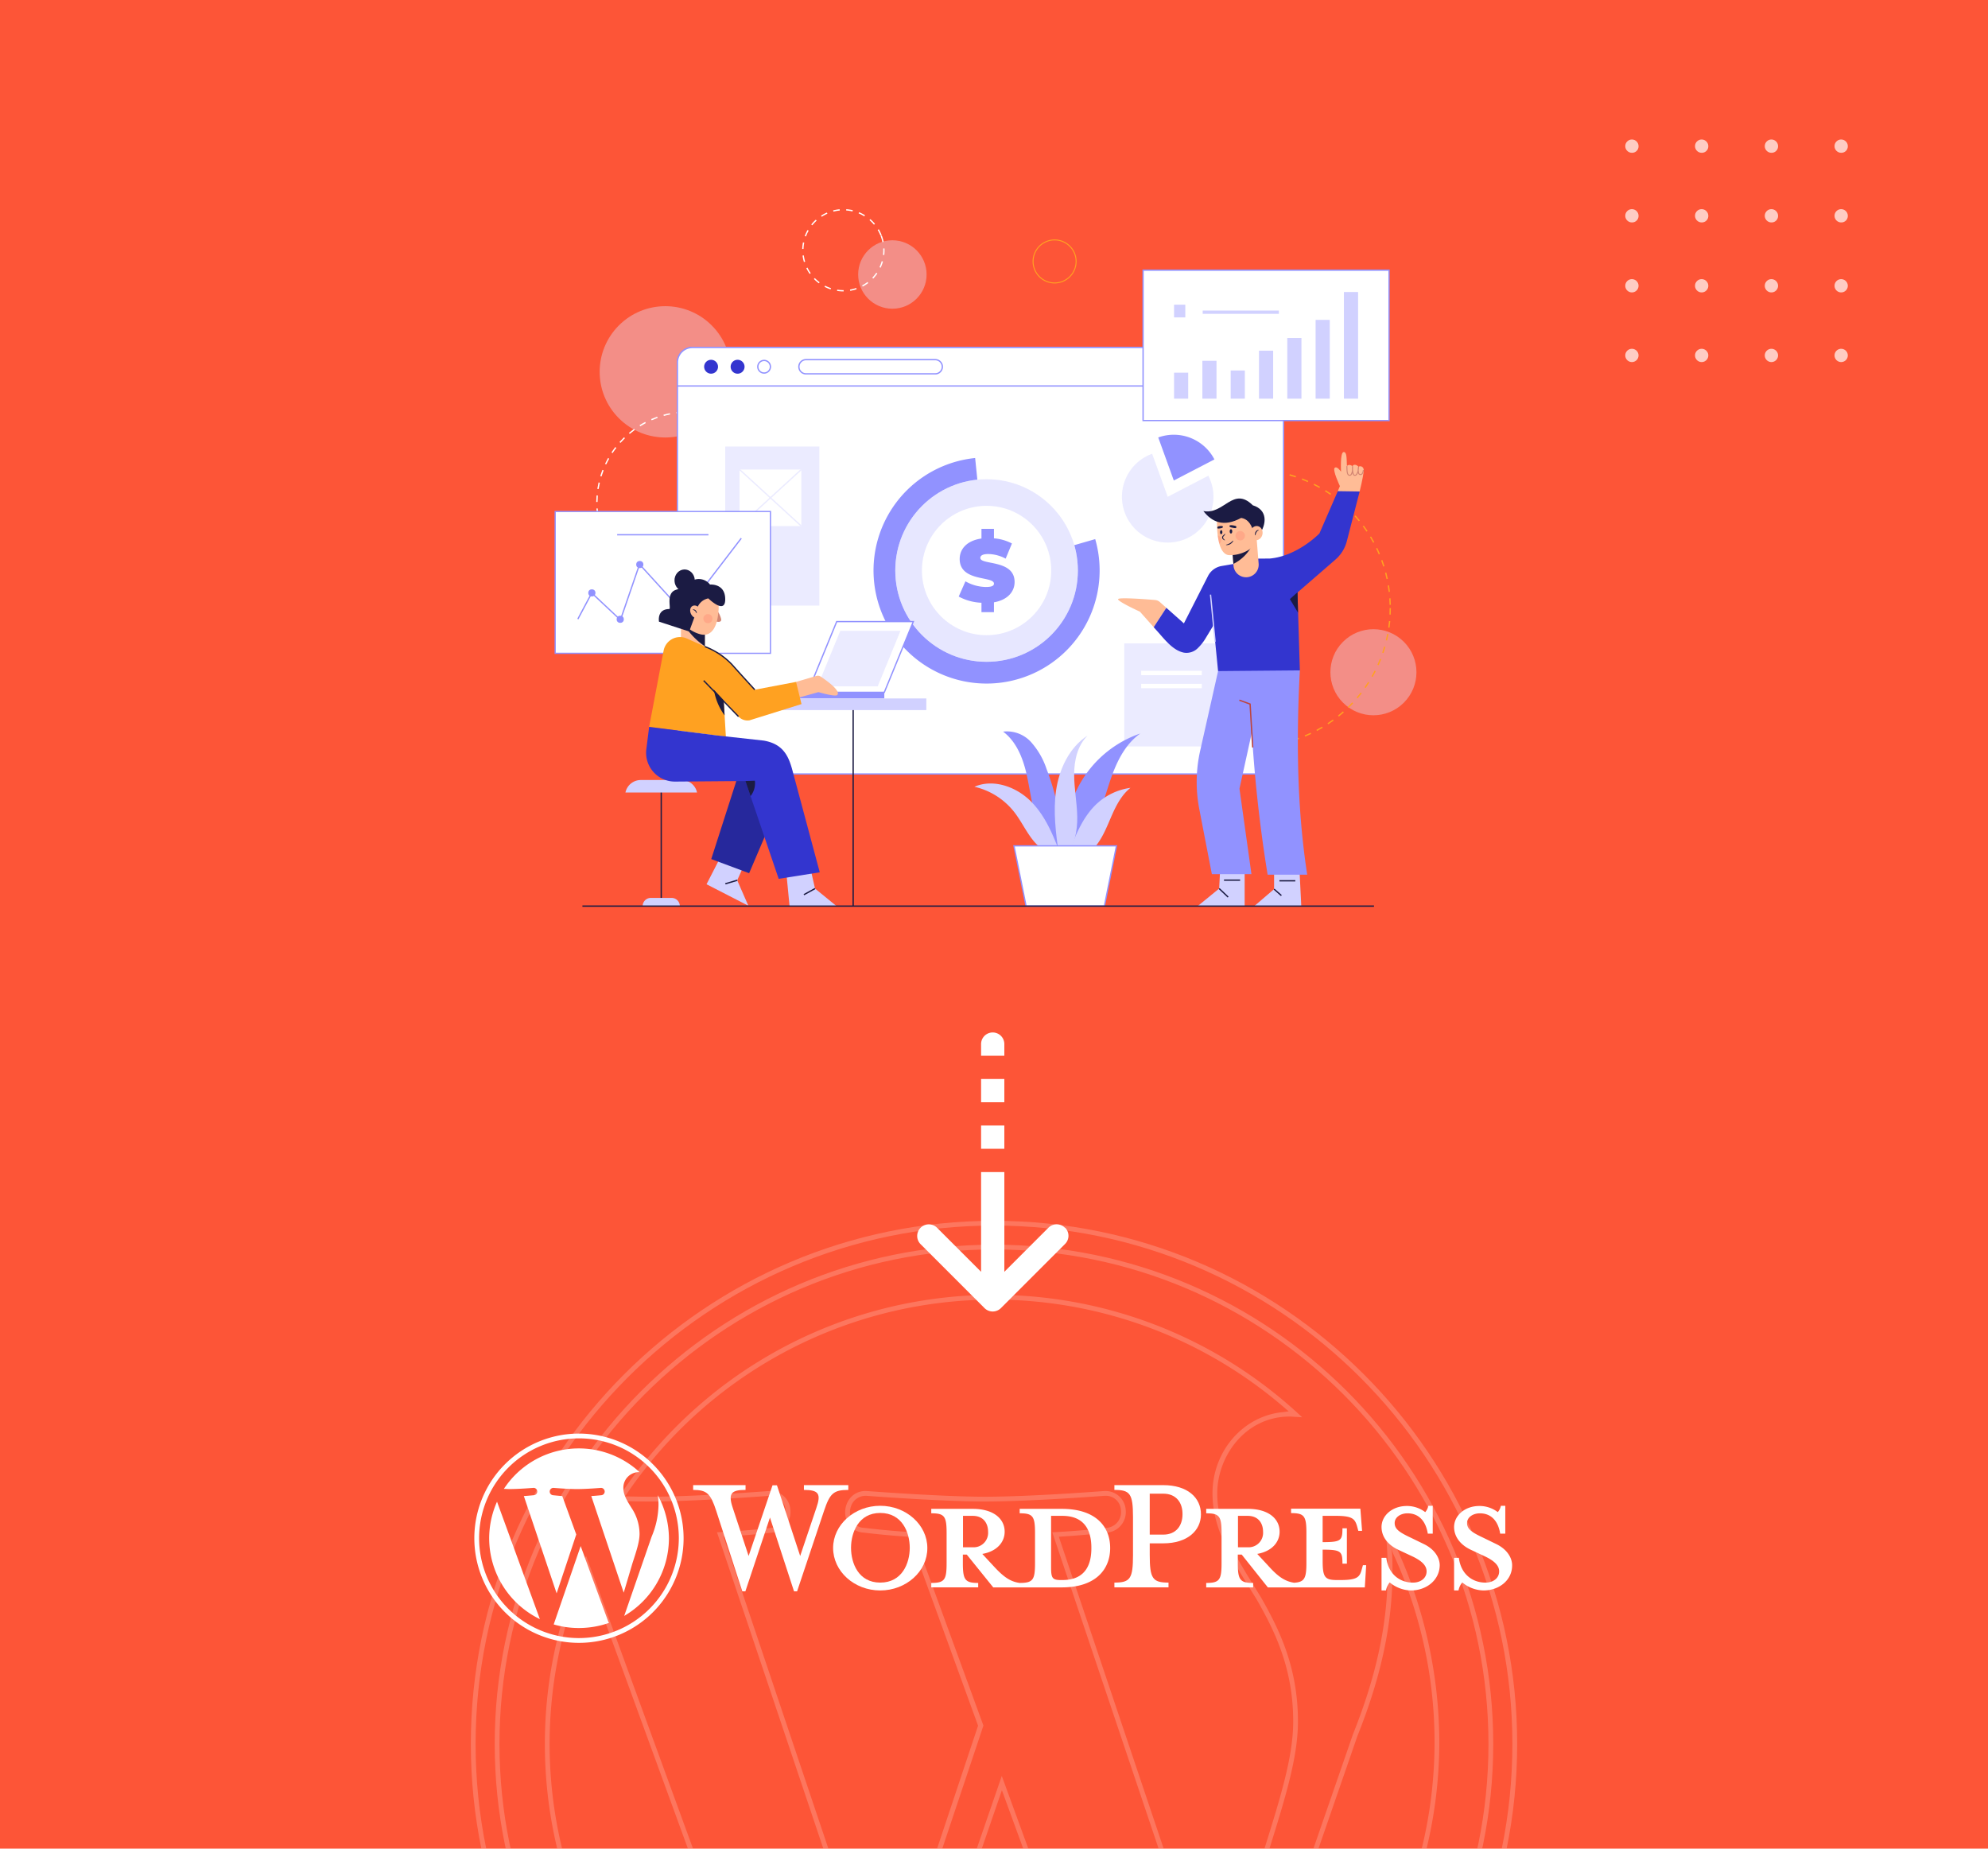 <?xml version="1.0" encoding="utf-8"?><svg xmlns="http://www.w3.org/2000/svg" xmlns:xlink="http://www.w3.org/1999/xlink" width="570" height="530" viewBox="0 0 570 530"><defs><style>.a{fill:#f46a50;}.b{fill:#fd5537;}.c{fill:#fff;}.d{fill:#e5e5ff;opacity:0.4;}.e{fill:#ffa121;}.f{fill:#9192ff;}.g{fill:#3335cf;}.h,.i{fill:#d1d1ff;}.h{opacity:0.5;}.j{fill:#ebebff;}.k{fill:#1b1b43;}.l{fill:#be443d;}.m{fill:#ffbc96;}.n{fill:#d28572;}.o{fill:#fe5b52;opacity:0.2;}.p{fill:#26289c;}.q{opacity:0.7;}.r{clip-path:url(#a);}.s{opacity:0.196;}</style><clipPath id="a"><rect class="a" width="570" height="530" transform="translate(975 71)"/></clipPath></defs><g transform="translate(-975 -71)"><path class="b" d="M0,0H570V530H0Z" transform="translate(975 71)"/><g transform="translate(-60.36 -347.971)"><g transform="translate(1234.1 844.751)"><path class="c" d="M1458.887,871.17H1446.8v1.272c3.768,0,4.4.832,4.4,5.628v8.663c0,4.8-.587,5.677-4.4,5.677-2.887-.392-4.845-1.958-7.586-4.943l-3.132-3.377c4.209-.734,6.412-3.377,6.412-6.362,0-3.719-3.182-6.558-9.152-6.558h-11.892v1.272c3.768,0,4.4.832,4.4,5.628v8.663c0,4.8-.587,5.677-4.4,5.677v1.272h13.458V892.41c-3.768,0-4.4-.881-4.4-5.677v-2.447h1.126l7.586,9.4h19.674c9.69,0,13.85-5.139,13.85-11.306S1468.577,871.17,1458.887,871.17Zm-28.336,11.012v-9.005h2.79c3.034,0,4.4,2.1,4.4,4.551a4.141,4.141,0,0,1-4.4,4.454Zm28.532,9.4h-.489c-2.447,0-2.79-.587-2.79-3.719V873.176h3.23c7.047,0,8.319,5.139,8.319,9.1C1467.4,886.439,1466.13,891.578,1459.082,891.578Z" transform="translate(-1353.177 -864.368)"/><path class="c" d="M1321.81,878.495l4.649-13.8c1.37-3.965.735-5.139-3.573-5.139v-1.37h12.724v1.37c-4.258,0-5.286,1.028-6.949,5.971l-7.732,23.1h-.881l-6.9-21.142-7.048,21.142h-.881l-7.488-23.1c-1.615-4.943-2.692-5.971-6.607-5.971v-1.37h15.025v1.37c-4.013,0-5.09.93-3.671,5.139l4.551,13.8,6.852-20.261h1.272Z" transform="translate(-1291.125 -858.185)"/><path class="c" d="M1381.238,893.762c-7.439,0-13.508-5.481-13.508-12.186,0-6.606,6.069-12.088,13.508-12.088s13.507,5.482,13.507,12.088C1394.794,888.281,1388.677,893.762,1381.238,893.762Zm0-22.219c-6.216,0-8.369,5.628-8.369,9.984,0,4.453,2.153,9.984,8.369,9.984,6.264,0,8.466-5.53,8.466-9.984C1389.7,877.172,1387.551,871.544,1381.238,871.544Z" transform="translate(-1327.6 -863.567)"/><path class="c" d="M1537.2,886.129v1.37h-15.514v-1.37c4.551,0,5.334-1.126,5.334-7.928V867.386c0-6.754-.832-7.831-5.334-7.831v-1.37h14c6.949,0,10.816,3.572,10.816,8.369,0,4.649-3.867,8.319-10.816,8.319h-3.867V878.2C1531.818,885,1532.65,886.129,1537.2,886.129Zm-1.517-25.5h-3.867v11.745h3.867c3.768,0,5.53-2.643,5.53-5.824C1541.264,863.323,1539.5,860.632,1535.685,860.632Z" transform="translate(-1400.905 -858.185)"/><path class="c" d="M1616.875,887.276l-.343,1.223c-.587,2.252-1.37,3.035-6.166,3.035h-.93c-3.523,0-4.111-.832-4.111-5.628v-3.083c5.285,0,5.677.489,5.677,4.013h1.272V876.7H1611c0,3.524-.392,3.964-5.677,3.964v-7.537h3.719c4.8,0,5.53.832,6.167,3.034l.343,1.272h1.077l-.489-6.362h-19.87v1.272c3.768,0,4.4.832,4.4,5.628v8.662c0,4.4-.538,5.482-3.524,5.677-2.838-.44-4.8-1.958-7.439-4.894l-3.132-3.377c4.209-.734,6.411-3.377,6.411-6.362,0-3.719-3.181-6.558-9.152-6.558h-11.892V872.4c3.768,0,4.4.832,4.4,5.628v8.662c0,4.8-.587,5.677-4.4,5.677v1.272h13.458v-1.272c-3.768,0-4.4-.881-4.4-5.677v-2.447h1.126l7.488,9.4h27.8l.391-6.362Zm-35.824-5.139v-9.005h2.79c3.034,0,4.4,2.1,4.4,4.551a4.141,4.141,0,0,1-4.4,4.454Z" transform="translate(-1424.836 -864.323)"/><path class="c" d="M1676.309,893.762a9.873,9.873,0,0,1-6.068-2.3,5.036,5.036,0,0,0-1.077,2.3h-1.272v-9.347h1.37c.538,4.453,3.67,7.1,7.634,7.1,2.154,0,3.915-1.224,3.915-3.23,0-1.762-1.566-3.132-4.307-4.4l-3.866-1.81c-2.692-1.272-4.747-3.524-4.747-6.509,0-3.23,3.034-6.02,7.243-6.02a8.617,8.617,0,0,1,5.286,1.762,3.892,3.892,0,0,0,.881-1.811h1.272v7.977h-1.419c-.489-3.181-2.251-5.824-5.824-5.824-1.909,0-3.671,1.076-3.671,2.79,0,1.762,1.419,2.692,4.649,4.209l3.719,1.811c3.23,1.566,4.551,4.062,4.551,6.068C1684.531,890.777,1680.812,893.762,1676.309,893.762Z" transform="translate(-1470.518 -863.567)"/><path class="c" d="M1716.013,893.762a9.871,9.871,0,0,1-6.068-2.3,5.036,5.036,0,0,0-1.077,2.3H1707.6v-9.347h1.371c.538,4.453,3.67,7.1,7.634,7.1,2.154,0,3.916-1.224,3.916-3.23,0-1.762-1.566-3.132-4.307-4.4l-3.866-1.81c-2.692-1.272-4.747-3.524-4.747-6.509,0-3.23,3.034-6.02,7.243-6.02a8.614,8.614,0,0,1,5.285,1.762,3.9,3.9,0,0,0,.881-1.811h1.272v7.977h-1.468c-.489-3.181-2.251-5.824-5.824-5.824-1.908,0-3.67,1.076-3.67,2.79,0,1.762,1.419,2.692,4.649,4.209l3.719,1.811c3.23,1.566,4.551,4.062,4.551,6.068C1724.284,890.777,1720.565,893.762,1716.013,893.762Z" transform="translate(-1489.423 -863.567)"/></g><g transform="translate(1171.36 829.971)"><path class="c" d="M1179.487,877.719a25.82,25.82,0,0,0,14.535,23.2l-12.284-33.671A25.934,25.934,0,0,0,1179.487,877.719Z" transform="translate(-1175.23 -847.719)"/><path class="c" d="M1226.428,862.569a13.557,13.557,0,0,0-2.1-7.1c-1.321-2.1-2.545-3.915-2.545-6.019a4.461,4.461,0,0,1,4.307-4.551h.343a25.7,25.7,0,0,0-38.907,4.8c.588,0,1.175.049,1.664.049,2.692,0,6.852-.343,6.852-.343a1.055,1.055,0,0,1,.147,2.1s-1.419.147-2.936.245l9.4,27.9,5.628-16.884-4.013-11.012c-1.37-.1-2.691-.245-2.691-.245a1.055,1.055,0,0,1,.147-2.1s4.257.343,6.8.343c2.692,0,6.852-.343,6.852-.343a1.055,1.055,0,0,1,.147,2.1s-1.419.147-2.936.245l9.3,27.7,2.545-8.565C1225.6,867.316,1226.428,864.771,1226.428,862.569Z" transform="translate(-1179.055 -833.841)"/><path class="c" d="M1222.533,891.536,1214.8,914a25.5,25.5,0,0,0,7.292,1.028,26.226,26.226,0,0,0,8.565-1.468c-.049-.1-.147-.245-.2-.343Z" transform="translate(-1192.043 -859.284)"/><path class="c" d="M1263.024,863.7a22.335,22.335,0,0,1,.2,2.643,24.277,24.277,0,0,1-1.958,9.2l-7.879,22.757a25.808,25.808,0,0,0,12.823-22.268A26.249,26.249,0,0,0,1263.024,863.7Z" transform="translate(-1210.414 -846.029)"/><path class="c" d="M1201.36,829.971a30,30,0,1,0,30,30A30.034,30.034,0,0,0,1201.36,829.971Zm0,58.63a28.63,28.63,0,1,1,28.63-28.63A28.667,28.667,0,0,1,1201.36,888.6Z" transform="translate(-1171.36 -829.971)"/></g></g><g transform="translate(-1146.05 -139.074)"><g transform="translate(2285.188 270.039)"><circle class="d" cx="12.338" cy="12.338" r="12.338" transform="translate(212.203 132.762) rotate(-45)"/><circle class="d" cx="18.823" cy="18.823" r="18.823" transform="translate(0 46.64) rotate(-45)"/><circle class="d" cx="9.812" cy="9.812" r="9.812" transform="translate(81.913 8.92)"/><path class="c" d="M2766.666,293.622a11.783,11.783,0,0,1-1.821-.142l.058-.369a11.41,11.41,0,0,0,1.764.138h.069l0,.374Zm1.962-.165-.062-.369a11.474,11.474,0,0,0,1.781-.452l.121.354A11.856,11.856,0,0,1,2768.628,293.457Zm-5.627-.42a11.893,11.893,0,0,1-1.75-.732l.171-.332a11.516,11.516,0,0,0,1.7.709Zm9.208-.8-.175-.33a11.422,11.422,0,0,0,1.548-.989l.226.3A11.819,11.819,0,0,1,2772.208,292.238Zm-12.57-.935a11.8,11.8,0,0,1-1.43-1.247l.268-.261a11.452,11.452,0,0,0,1.384,1.207Zm15.582-1.352-.271-.257a11.486,11.486,0,0,0,1.153-1.43l.309.211A11.841,11.841,0,0,1,2775.221,289.95ZM2757,288.6a11.8,11.8,0,0,1-.959-1.637l.337-.163a11.405,11.405,0,0,0,.929,1.585Zm20.353-1.769-.339-.159a11.571,11.571,0,0,0,.644-1.721l.36.1A11.919,11.919,0,0,1,2777.352,286.826Zm-22-1.636a11.8,11.8,0,0,1-.4-1.856l.371-.048a11.447,11.447,0,0,0,.384,1.8Zm23.037-2-.371-.044a11.4,11.4,0,0,0,.078-1.331c0-.168,0-.338-.011-.505l.373-.017c.008.173.012.348.012.522A11.771,11.771,0,0,1,2778.39,283.189Zm-23.152-1.738-.374-.012a11.839,11.839,0,0,1,.214-1.886l.367.072A11.4,11.4,0,0,0,2755.238,281.45Zm22.618-1.964a11.538,11.538,0,0,0-.52-1.763l.349-.134a11.958,11.958,0,0,1,.536,1.82Zm-21.913-1.63-.351-.13a11.912,11.912,0,0,1,.8-1.721l.325.184A11.543,11.543,0,0,0,2755.943,277.856Zm21.359-.22a11.512,11.512,0,0,0-.805-1.651l.322-.19a11.936,11.936,0,0,1,.832,1.7Zm-19.557-2.969-.292-.233a11.776,11.776,0,0,1,1.3-1.381l.251.278A11.422,11.422,0,0,0,2757.744,274.667Zm17.692-.182a11.422,11.422,0,0,0-1.288-1.31l.244-.283a11.775,11.775,0,0,1,1.33,1.352Zm-14.974-2.271-.2-.314a11.848,11.848,0,0,1,1.672-.9l.15.343A11.483,11.483,0,0,0,2760.462,272.213Zm12.205-.124a11.555,11.555,0,0,0-1.636-.836l.143-.345a11.905,11.905,0,0,1,1.689.863Zm-8.849-1.344-.093-.362a11.786,11.786,0,0,1,1.869-.325l.034.372A11.414,11.414,0,0,0,2763.818,270.746Zm5.464-.056a11.442,11.442,0,0,0-1.816-.277l.026-.373a11.806,11.806,0,0,1,1.876.287Z" transform="translate(-2688.989 -270.039)"/><path class="e" d="M3390.535,847.788l-.006-.374c.619-.011,1.245-.036,1.858-.075l.024.373C3391.792,847.752,3391.16,847.777,3390.535,847.788Zm-1.877-.011c-.623-.018-1.253-.051-1.875-.1l.028-.373c.615.046,1.24.079,1.857.1Zm5.624-.229-.042-.372c.615-.068,1.234-.152,1.844-.249l.059.369C3395.527,847.4,3394.9,847.48,3394.281,847.548Zm-9.367-.054c-.617-.076-1.242-.167-1.858-.273l.063-.369c.61.1,1.229.2,1.84.27Zm13.074-.535-.076-.366c.606-.126,1.215-.268,1.812-.422l.093.362C3399.216,846.688,3398.6,846.832,3397.989,846.959Zm-16.774-.1c-.609-.134-1.222-.284-1.824-.447l.1-.361c.6.161,1.2.31,1.807.443Zm20.41-.839-.11-.357c.59-.182,1.184-.381,1.763-.591l.127.352C3402.819,845.637,3402.22,845.838,3401.624,846.022Zm-24.034-.141c-.593-.191-1.191-.4-1.777-.619l.131-.35c.581.218,1.173.424,1.761.613Zm27.56-1.135-.144-.345c.567-.236,1.138-.489,1.7-.753l.16.338C3406.3,844.252,3405.722,844.508,3405.15,844.746Zm-31.083-.188c-.574-.247-1.149-.511-1.709-.785l.164-.336c.555.271,1.125.533,1.693.777Zm34.47-1.414-.176-.33c.544-.289,1.089-.6,1.619-.911l.191.322C3409.636,842.544,3409.086,842.853,3408.537,843.145Zm-37.849-.236c-.546-.3-1.094-.616-1.627-.942l.195-.319c.528.323,1.071.637,1.611.933Zm41.073-1.679-.206-.312c.516-.34,1.03-.7,1.527-1.059l.22.3C3412.8,840.527,3412.282,840.887,3411.761,841.23Zm-44.281-.281c-.515-.349-1.03-.716-1.53-1.09l.224-.3c.5.371,1.006.734,1.516,1.08Zm47.312-1.929-.234-.292c.481-.386.959-.789,1.422-1.2l.248.28C3415.761,838.224,3415.278,838.631,3414.792,839.021Zm-50.32-.322c-.481-.4-.959-.81-1.421-1.228l.251-.277c.457.414.93.824,1.407,1.217Zm53.133-2.162-.26-.268c.443-.43.882-.876,1.3-1.326l.273.256C3418.5,835.652,3418.053,836.1,3417.605,836.536Zm-55.915-.359c-.443-.441-.88-.9-1.3-1.355l.276-.252c.416.454.849.906,1.287,1.343Zm58.485-2.379-.285-.243c.4-.471.8-.956,1.175-1.443l.3.229C3420.98,832.833,3420.581,833.323,3420.175,833.8Zm-61.019-.39c-.4-.479-.792-.974-1.167-1.47l.3-.225c.371.491.76.981,1.155,1.456Zm63.322-2.577-.306-.215c.356-.506.7-1.027,1.036-1.547l.315.2C3423.189,829.794,3422.838,830.32,3422.479,830.831Zm-65.584-.416c-.352-.513-.7-1.042-1.023-1.572l.318-.2c.324.525.665,1.049,1.013,1.557Zm67.6-2.756-.324-.186c.306-.536.6-1.087.885-1.639l.333.17C3425.1,826.562,3424.8,827.118,3424.494,827.659Zm-69.571-.434c-.3-.545-.595-1.1-.87-1.66l.335-.166c.273.552.563,1.105.862,1.644Zm71.28-2.916-.341-.154c.255-.565.5-1.143.727-1.716l.348.138C3426.707,823.156,3426.46,823.739,3426.2,824.31Zm-72.941-.443c-.25-.571-.488-1.154-.709-1.734l.349-.134c.219.574.456,1.152.7,1.717Zm74.325-3.055-.354-.121c.2-.583.388-1.18.56-1.774l.359.1C3427.979,819.62,3427.788,820.222,3427.587,820.811Zm-75.663-.448c-.195-.594-.378-1.2-.544-1.8l.361-.1c.164.593.345,1.192.538,1.78Zm76.708-3.158-.364-.087c.144-.6.274-1.211.389-1.819l.368.07C3428.908,815.983,3428.776,816.6,3428.632,817.206Zm-77.709-.461c-.137-.606-.262-1.225-.371-1.84l.368-.065c.108.61.232,1.224.368,1.824Zm78.408-3.228-.37-.052c.085-.609.158-1.231.216-1.847l.372.035C3429.49,812.274,3429.417,812.9,3429.33,813.517Zm-79.062-.468c-.08-.616-.146-1.244-.2-1.867l.373-.03c.05.617.116,1.239.194,1.85Zm79.411-3.27-.374-.017c.029-.615.043-1.24.043-1.859h.374C3429.722,808.528,3429.708,809.159,3429.679,809.779Zm-79.715-.472c-.016-.464-.024-.937-.024-1.4q0-.237,0-.473l.374,0q0,.234,0,.468c0,.464.008.932.024,1.392Zm79.375-2.324c-.014-.618-.043-1.243-.086-1.858l.373-.026c.043.621.072,1.252.086,1.876Zm-78.958-1.408-.374-.022c.037-.624.088-1.253.153-1.871l.372.039C3350.467,804.333,3350.416,804.957,3350.38,805.575Zm78.7-2.3c-.072-.612-.159-1.232-.259-1.842l.369-.061c.1.616.189,1.242.261,1.859Zm-78.311-1.4-.369-.057c.094-.617.2-1.239.327-1.849l.367.074C3350.972,800.65,3350.863,801.266,3350.769,801.877Zm77.707-2.273c-.129-.6-.274-1.211-.432-1.809l.361-.1c.159.6.306,1.218.436,1.826Zm-76.971-1.372-.362-.091c.152-.6.321-1.213.5-1.81l.357.108C3351.822,797.03,3351.655,797.633,3351.5,798.232Zm76.022-2.223c-.186-.589-.388-1.181-.6-1.76l.351-.129c.215.584.419,1.182.607,1.777Zm-74.943-1.341-.352-.125c.209-.589.435-1.18.672-1.758l.346.142C3353.015,793.5,3352.791,794.084,3352.583,794.668Zm73.66-2.145c-.239-.566-.5-1.135-.763-1.692l.337-.162c.27.562.529,1.137.77,1.708Zm-72.247-1.3-.339-.158c.263-.564.544-1.131.835-1.685l.331.174C3354.536,790.1,3354.257,790.661,3354,791.219Zm70.642-2.043c-.292-.541-.6-1.084-.919-1.614l.32-.193c.322.535.634,1.083.928,1.629Zm-68.91-1.254-.322-.189c.315-.538.649-1.075.99-1.6l.313.2C3356.371,786.857,3356.041,787.39,3355.729,787.922Zm67-1.928c-.342-.513-.7-1.024-1.067-1.521l.3-.222c.37.5.732,1.018,1.078,1.536Zm-64.961-1.189-.3-.219c.364-.5.746-1.009,1.135-1.5l.292.233C3358.5,783.8,3358.124,784.3,3357.763,784.8Zm62.755-1.8c-.389-.479-.794-.955-1.206-1.415l.279-.249c.415.465.825.945,1.217,1.429Zm-60.439-1.111-.281-.246c.411-.469.838-.935,1.27-1.384l.269.259C3360.909,780.965,3360.486,781.427,3360.079,781.892Zm57.962-1.662c-.434-.442-.882-.878-1.333-1.3l.254-.274c.456.423.909.864,1.346,1.309Zm-55.385-1.019-.257-.271c.453-.429.921-.852,1.393-1.259l.244.283C3363.569,778.366,3363.105,778.786,3362.657,779.21Zm52.658-1.512c-.471-.4-.958-.79-1.449-1.167l.228-.3c.5.38.988.777,1.463,1.178Zm-49.842-.916-.231-.294c.49-.384,1-.762,1.5-1.123l.217.3C3366.459,776.028,3365.958,776.4,3365.473,776.783Zm46.89-1.349c-.508-.353-1.03-.7-1.553-1.027l.2-.317c.528.331,1.055.68,1.568,1.036Zm-43.861-.8-.2-.315c.524-.336,1.063-.665,1.6-.976l.187.324C3369.554,773.971,3369.021,774.3,3368.5,774.63Zm40.708-1.175c-.538-.3-1.091-.6-1.644-.876l.168-.334c.558.281,1.116.578,1.659.885Zm-37.492-.683-.171-.332c.552-.285,1.119-.561,1.685-.821l.156.34C3372.825,772.215,3372.264,772.489,3371.717,772.771Zm34.165-.991c-.565-.251-1.144-.493-1.72-.717l.136-.348c.582.227,1.166.47,1.737.724Zm-30.791-.555-.14-.347c.579-.233,1.17-.455,1.758-.659l.123.353C3376.25,770.775,3375.664,770.995,3375.091,771.225Zm27.318-.8c-.586-.2-1.184-.381-1.777-.55l.1-.36c.6.17,1.2.357,1.794.555ZM3378.6,770l-.106-.359c.6-.176,1.206-.341,1.813-.49l.089.363C3379.8,769.664,3379.194,769.828,3378.6,770Zm20.228-.588c-.6-.14-1.214-.268-1.821-.379l.067-.368c.613.113,1.232.241,1.838.383Zm-16.616-.3-.072-.367c.612-.119,1.234-.226,1.851-.316l.054.37C3383.438,768.894,3382.821,769,3382.215,769.118Zm12.958-.375c-.612-.083-1.233-.152-1.849-.206l.033-.372c.621.054,1.249.124,1.866.208Zm-9.279-.164-.037-.372c.619-.061,1.249-.109,1.872-.141l.02.374C3387.131,768.471,3386.507,768.518,3385.894,768.578Zm5.574-.16c-.543-.022-1.094-.033-1.638-.033h-.222l0-.374h.224c.548,0,1.1.011,1.653.034Z" transform="translate(-3195.064 -693.534)"/><path class="c" d="M2386.107,710.333c-.627,0-1.26-.03-1.88-.077l.029-.373c.611.047,1.235.072,1.854.076Zm1.882-.056-.024-.373c.615-.04,1.235-.1,1.846-.186l.051.37C2389.242,710.174,2388.612,710.237,2387.989,710.278Zm-5.631-.232c-.619-.092-1.242-.208-1.85-.344l.082-.365c.6.134,1.213.248,1.824.339Zm9.357-.279-.077-.366c.6-.127,1.208-.278,1.8-.448l.1.359C2392.94,709.485,2392.326,709.638,2391.715,709.767Zm-13.028-.541c-.6-.18-1.2-.385-1.784-.608l.133-.349c.576.22,1.168.421,1.758.6Zm16.642-.5-.129-.351c.577-.212,1.154-.448,1.715-.7l.154.341C2396.5,708.271,2395.915,708.511,2395.33,708.726Zm-20.161-.843c-.566-.264-1.131-.553-1.677-.857l.182-.327c.539.3,1.1.585,1.653.845Zm23.585-.7-.178-.329c.541-.293,1.078-.609,1.6-.941l.2.315C2399.847,706.56,2399.3,706.881,2398.754,707.178Zm-26.873-1.128c-.522-.342-1.04-.709-1.537-1.088l.227-.3c.49.374,1,.735,1.515,1.073Zm30.042-.9-.223-.3c.494-.368.981-.758,1.448-1.16l.244.283C2402.918,704.386,2402.424,704.782,2401.923,705.155Zm-33.034-1.388c-.468-.413-.928-.849-1.366-1.3l.266-.262c.432.44.885.87,1.347,1.277Zm35.884-1.067-.264-.265c.437-.434.864-.89,1.269-1.354l.282.246C2405.649,701.8,2405.216,702.26,2404.772,702.7Zm-38.52-1.617c-.405-.476-.8-.973-1.167-1.476l.3-.222c.364.5.751.985,1.151,1.455Zm40.992-1.218-.3-.225c.371-.492.729-1,1.063-1.521l.314.2C2407.985,698.846,2407.622,699.366,2407.245,699.865Zm-43.219-1.812c-.333-.528-.651-1.075-.945-1.626l.33-.176c.29.543.6,1.082.931,1.6Zm45.264-1.348-.328-.18c.3-.541.578-1.1.835-1.658l.34.156C2409.877,695.591,2409.592,696.157,2409.29,696.705Zm-47.035-1.967c-.254-.571-.49-1.157-.7-1.744l.352-.127c.209.578.442,1.156.692,1.719Zm48.607-1.454-.35-.131c.216-.577.414-1.169.588-1.76l.359.106C2411.282,692.1,2411.081,692.7,2410.862,693.284Zm-49.884-2.082c-.169-.6-.319-1.217-.444-1.829l.366-.075c.124.6.271,1.209.438,1.8Zm50.945-1.527-.365-.079c.131-.6.241-1.216.329-1.826l.37.053C2412.169,688.442,2412.056,689.065,2411.924,689.675Zm-51.7-2.158c-.081-.618-.141-1.249-.178-1.873l.374-.022c.036.616.1,1.237.175,1.846Zm52.234-1.565-.373-.026c.043-.613.065-1.237.065-1.854h.374C2412.523,684.7,2412.5,685.33,2412.457,685.952Zm-52.082-2.185-.374,0c.007-.626.037-1.258.088-1.879l.373.031C2360.411,682.527,2360.382,683.15,2360.375,683.767Zm51.745-.941c-.029-.617-.081-1.239-.154-1.849l.371-.044c.074.619.126,1.25.156,1.875Zm-51.439-2.754-.37-.057c.1-.618.216-1.24.355-1.848l.365.084C2360.892,678.85,2360.775,679.463,2360.68,680.072Zm51-.927c-.116-.6-.257-1.213-.416-1.807l.361-.1c.162.6.3,1.22.422,1.834Zm-50.17-2.686-.357-.11c.184-.6.392-1.2.618-1.78l.349.135C2361.9,675.279,2361.692,675.869,2361.51,676.459Zm49.208-.894c-.2-.581-.428-1.162-.671-1.727l.343-.148c.247.573.476,1.163.681,1.752ZM2362.854,673l-.338-.16c.268-.565.559-1.127.867-1.672l.325.184C2363.406,671.887,2363.118,672.442,2362.854,673Zm46.4-.835c-.284-.546-.591-1.089-.913-1.614l.319-.2c.326.532.638,1.083.926,1.637Zm-44.573-2.4-.312-.207c.346-.52.715-1.035,1.1-1.53l.3.229C2365.385,668.748,2365.021,669.255,2364.68,669.768Zm42.635-.763c-.359-.5-.74-.994-1.134-1.468l.287-.239c.4.48.786.981,1.15,1.489Zm-40.368-2.172-.279-.249c.416-.466.855-.923,1.3-1.358l.26.268C2367.79,665.923,2367.358,666.373,2366.948,666.833Zm38-.68c-.427-.445-.874-.879-1.331-1.292l.25-.277c.464.419.918.86,1.351,1.311Zm-35.337-1.9-.241-.286c.478-.4.977-.792,1.482-1.159l.22.3C2370.572,663.469,2370.08,663.854,2369.609,664.25Zm32.585-.583c-.486-.38-.991-.747-1.5-1.09l.209-.31c.518.349,1.031.721,1.524,1.106Zm-29.585-1.594-.2-.318c.53-.33,1.079-.645,1.632-.935l.174.331C2373.673,661.437,2373.131,661.747,2372.609,662.072Zm26.507-.477c-.535-.307-1.088-.6-1.643-.865l.162-.337c.563.271,1.124.566,1.667.877Zm-23.229-1.249-.15-.342c.572-.25,1.16-.483,1.748-.691l.125.352C2377.03,659.87,2376.45,660.1,2375.887,660.346Zm19.884-.36c-.573-.227-1.163-.435-1.751-.62l.112-.357c.6.187,1.2.4,1.777.629Zm-16.392-.878-.1-.36c.6-.166,1.218-.311,1.831-.433l.073.367C2380.58,658.8,2379.973,658.945,2379.38,659.108Zm12.852-.233c-.6-.141-1.211-.263-1.82-.361l.06-.369c.617.1,1.238.223,1.846.366Zm-9.216-.49-.046-.371c.618-.077,1.249-.133,1.874-.167l.02.373C2384.247,658.254,2383.626,658.309,2383.016,658.385Zm5.555-.1c-.613-.054-1.236-.087-1.852-.1l.006-.374c.625.011,1.258.044,1.879.1Z" transform="translate(-2353.182 -599.818)"/><path class="e" d="M3202.819,340.691a6.309,6.309,0,1,1,6.309-6.309A6.316,6.316,0,0,1,3202.819,340.691Zm0-12.338a6.029,6.029,0,1,0,6.029,6.029A6.036,6.036,0,0,0,3202.819,328.352Z" transform="translate(-3064.582 -319.393)"/></g><g transform="translate(2280.05 287.334)"><g transform="translate(35.046 22.179)"><path class="c" d="M2689.412,539.51V653.2a4.284,4.284,0,0,1-4.281,4.285h-165.22a4.284,4.284,0,0,1-4.285-4.285V539.51a4.284,4.284,0,0,1,4.285-4.285h165.22A4.284,4.284,0,0,1,2689.412,539.51Z" transform="translate(-2515.439 -535.038)"/><path class="f" d="M2684.067,656.611h-165.22a4.477,4.477,0,0,1-4.472-4.472V538.447a4.477,4.477,0,0,1,4.472-4.472h165.22a4.475,4.475,0,0,1,4.468,4.472V652.139A4.475,4.475,0,0,1,2684.067,656.611Zm-165.22-122.262a4.1,4.1,0,0,0-4.1,4.1V652.139a4.1,4.1,0,0,0,4.1,4.1h165.22a4.1,4.1,0,0,0,4.094-4.1V538.447a4.1,4.1,0,0,0-4.094-4.1Z" transform="translate(-2514.376 -533.975)"/><path class="c" d="M2689.412,539.51v6.745H2515.626V539.51a4.284,4.284,0,0,1,4.285-4.285h165.22A4.284,4.284,0,0,1,2689.412,539.51Z" transform="translate(-2515.439 -535.038)"/><path class="f" d="M2688.535,545.379H2514.376v-6.932a4.477,4.477,0,0,1,4.472-4.472h165.22a4.475,4.475,0,0,1,4.468,4.472Zm-173.786-.374h173.412v-6.558a4.1,4.1,0,0,0-4.094-4.1h-165.22a4.1,4.1,0,0,0-4.1,4.1Z" transform="translate(-2514.376 -533.975)"/><circle class="g" cx="1.994" cy="1.994" r="1.994" transform="translate(7.842 3.708)"/><path class="g" d="M2619.637,558.767a1.994,1.994,0,1,0,1.994,1.994A2,2,0,0,0,2619.637,558.767Z" transform="translate(-2602.198 -555.059)"/><path class="f" d="M2670.47,562.755a1.994,1.994,0,1,1,1.994-1.994A2,2,0,0,1,2670.47,562.755Zm0-3.614a1.62,1.62,0,1,0,1.62,1.62A1.622,1.622,0,0,0,2670.47,559.141Z" transform="translate(-2645.429 -555.059)"/><path class="f" d="M2786.509,561.7h-37.063a2.22,2.22,0,1,1,0-4.44h37.063a2.22,2.22,0,0,1,0,4.44Zm-37.063-4.066a1.846,1.846,0,1,0,0,3.692h37.063a1.846,1.846,0,0,0,0-3.692Z" transform="translate(-2712.401 -553.774)"/></g><g transform="translate(91.455 54.05)"><path class="f" d="M2956.374,779.328a32.415,32.415,0,1,1-35.693-32.253l1.081,10.638a21.707,21.707,0,1,0,23.066,15.584l10.279-2.969A32.355,32.355,0,0,1,2956.374,779.328Z" transform="translate(-2891.543 -747.075)"/><circle class="c" cx="26.173" cy="26.173" r="26.173" transform="translate(6.243 6.079)"/><circle class="h" cx="26.173" cy="26.173" r="26.173" transform="translate(6.243 6.079)"/><g transform="translate(13.878 13.709)"><ellipse class="c" cx="18.539" cy="18.543" rx="18.539" ry="18.543"/><g transform="translate(10.548 6.606)"><path class="f" d="M3064.964,903.958v2.819h-3.581v-2.692a14.944,14.944,0,0,1-6.525-1.778l1.929-4.369a12.192,12.192,0,0,0,5.866,1.626c1.7,0,2.312-.356,2.312-.966,0-2.235-9.828-.431-9.828-7.061,0-2.871,2.082-5.283,6.246-5.867V882.9h3.581v2.718a13.269,13.269,0,0,1,5.155,1.474l-1.8,4.343a10.965,10.965,0,0,0-4.952-1.321c-1.753,0-2.312.508-2.312,1.117,0,2.134,9.828.356,9.828,6.909C3070.879,900.885,3068.9,903.273,3064.964,903.958Z" transform="translate(-3054.857 -882.902)"/></g></g></g><g transform="translate(168.559)"><rect class="c" width="70.52" height="43.12" transform="translate(0.187 0.187)"/><path class="f" d="M3477.971,429.175h-70.894V385.681h70.894Zm-70.52-.374H3477.6V386.055h-70.146Z" transform="translate(-3407.078 -385.681)"/><g transform="translate(9.065 6.459)"><rect class="i" width="4.059" height="7.454" transform="translate(0 23.123)"/><rect class="i" width="4.059" height="10.859" transform="translate(8.118 19.717)"/><rect class="i" width="4.059" height="8.075" transform="translate(16.235 22.501)"/><rect class="i" width="4.059" height="13.757" transform="translate(24.353 16.819)"/><rect class="i" width="4.059" height="17.392" transform="translate(32.47 13.185)"/><rect class="i" width="4.059" height="22.583" transform="translate(40.588 7.994)"/><rect class="i" width="4.059" height="30.576" transform="translate(48.706)"/><g transform="translate(0 3.628)"><rect class="i" width="3.225" height="3.652"/><rect class="i" width="21.845" height="0.936" transform="translate(8.21 1.69)"/></g></g></g><g transform="translate(162.693 47.377)"><path class="j" d="M3380.976,751.264l-4.467-12.337a13.122,13.122,0,1,0,16.109,6.294Z" transform="translate(-3367.858 -733.472)"/><path class="f" d="M3453.481,709.529a13.126,13.126,0,0,0-16.109-6.294l4.466,12.337Z" transform="translate(-3426.975 -702.454)"/></g><g transform="translate(163.346 107.208)"><rect class="j" width="31.034" height="29.538"/><rect class="c" width="17.386" height="1.247" transform="translate(4.861 7.852)"/><rect class="c" width="17.386" height="1.247" transform="translate(4.861 11.591)"/></g><g transform="translate(48.933 50.749)"><rect class="j" width="26.986" height="45.616"/><g transform="translate(3.987 6.467)"><rect class="c" width="17.698" height="16.202" transform="translate(0.126 0.139)"/><rect class="j" width="0.374" height="23.995" transform="translate(0 0.277) rotate(-47.526)"/><rect class="j" width="23.995" height="0.374" transform="translate(0.001 16.205) rotate(-42.481)"/></g></g><g transform="translate(0 69.201)"><rect class="c" width="61.725" height="40.67" transform="translate(0.178 0.178)"/><path class="f" d="M2342.132,889.4H2280.05V848.377h62.082Zm-61.725-.357h61.368V848.734h-61.368Z" transform="translate(-2280.05 -848.377)"/><g transform="translate(6.517 7.732)"><path class="c" d="M2324.727,924.015l3.988-7.478,8.226,7.727,5.484-15.953,10.22,11.217,6.73-2.742,12.214-15.953" transform="translate(-2324.562 -900.72)"/><path class="f" d="M2336.085,923.953l-8.259-7.758-3.873,7.262-.33-.176,4.1-7.694,8.193,7.7,5.492-15.978,10.344,11.354,6.562-2.674,12.183-15.913.3.227-12.245,15.993-6.9,2.81-.088-.1-10.007-10.984Z" transform="translate(-2323.624 -900.074)"/><circle class="f" cx="1.028" cy="1.028" r="1.028" transform="translate(3.156 14.758)"/><circle class="f" cx="1.028" cy="1.028" r="1.028" transform="translate(11.289 22.33)"/><circle class="f" cx="1.028" cy="1.028" r="1.028" transform="translate(16.897 6.626)"/></g><g transform="translate(17.955 6.661)"><line class="c" x2="26.173" transform="translate(0 0.187)"/><rect class="f" width="26.173" height="0.374"/></g></g></g><g transform="translate(2400.442 419.719)"><g transform="translate(0)"><path class="f" d="M3253.066,1309.8a31.588,31.588,0,0,1,21.022-34.658c-3.931,2.751-6.331,7.2-8,11.695s-2.772,9.216-4.838,13.547-5.323,8.376-9.839,10Z" transform="translate(-3226.522 -1274.495)"/><path class="f" d="M3157.212,1306.2a72.531,72.531,0,0,0-4.786-24.556,22.038,22.038,0,0,0-4.423-7.683,9.34,9.34,0,0,0-8.031-3.013c3.649,2.731,5.54,7.224,6.6,11.656s1.474,9.031,2.973,13.335,4.366,8.454,8.656,9.993Z" transform="translate(-3131.754 -1270.84)"/><path class="i" d="M3109.909,1391.919c-2.086-5.618-4.354-11.378-8.549-15.658s-10.842-6.729-16.336-4.336a20.288,20.288,0,0,1,11.349,7.17c2.069,2.629,3.461,5.746,5.59,8.328s5.375,4.661,8.664,4.046Z" transform="translate(-3085.024 -1356.009)"/><path class="i" d="M3240.175,1313.38c-.855-6.166-1.71-12.431-.809-18.59s3.813-12.309,9.032-15.7c-2.889,2.833-3.853,7.123-3.854,11.168s.817,8.054.887,12.1-.734,8.342-3.47,11.322Z" transform="translate(-3215.955 -1277.854)"/><path class="i" d="M3266.264,1397.724c2-5.1,4.132-10.386,8.2-14.044a17.782,17.782,0,0,1,9.429-4.36c-2.442,1.949-3.971,4.8-5.24,7.659s-2.363,5.829-4.2,8.356-4.6,4.607-7.717,4.74Z" transform="translate(-3239.157 -1363.095)"/></g><g transform="translate(11.109 32.667)"><path class="c" d="M3186.752,1507.787h-22.461l-3.463-17.279h29.387Z" transform="translate(-3160.6 -1490.322)"/><path class="f" d="M3185.609,1506.912h-22.768l-3.538-17.653h29.844Zm-22.461-.374H3185.3l3.388-16.905h-28.931Z" transform="translate(-3159.303 -1489.259)"/></g></g><g transform="translate(2441.617 339.672)"><g transform="translate(22.548 55.883)"><g transform="translate(0.276 62.933)"><path class="i" d="M3526.416,1531.029v10.39h-13.475l6.169-5.033.325-6.332Z" transform="translate(-3512.942 -1530.055)"/><rect class="k" width="0.374" height="3.55" transform="translate(6.04 6.467) rotate(-46.433)"/><rect class="k" width="4.611" height="0.374" transform="translate(7.558 3.731)"/></g><g transform="translate(16.511 63.42)"><path class="i" d="M3634.479,1534.286l.487,9.9h-13.475l5.682-4.87v-6.007Z" transform="translate(-3621.491 -1533.312)"/><rect class="k" width="0.374" height="2.792" transform="matrix(0.662, -0.749, 0.749, 0.662, 5.558, 6.147)"/><rect class="k" width="4.549" height="0.374" transform="translate(7.214 3.431)"/></g><path class="f" d="M3612.111,1113.449a405.477,405.477,0,0,0,5.229,61.1h11.354c-2.362-15.315-3.43-33.914-2.109-58.572l-8.2-6.715Z" transform="translate(-3597.003 -1109.266)"/><path class="f" d="M3517.227,1134.879l-5.138,22.849a40.818,40.818,0,0,0-.252,16.7l3.609,18.664H3526.8l-3.436-24.5,8.217-37.35Z" transform="translate(-3511.095 -1127.956)"/><path class="l" d="M3596.135,1223.816c-.029-.471-.675-10.979-.742-12.311l-2.967-1.079.128-.351,3.208,1.166v.131c0,.23.49,8.225.748,12.421Z" transform="translate(-3580.261 -1194.998)"/></g><g transform="translate(0)"><path class="m" d="M3775.764,746.838l.607-1.449s-2.2-4.627-1.5-5.235,1.823,1.122,1.823,1.122-.327-5.609.748-5.655c.907-.039.841,1.589.935,4.019,0,0,.561-.748,1.592.025.464-.773,1.446-.258,1.726.209.327-.374,1.683-.28,1.5,1.309-.237,2.015-1.168,5.749-1.168,5.749l-2.991,2.477Z" transform="translate(-3712.758 -735.62)"/><path class="g" d="M3620.973,829.974l4.548-.036c7.978-.712,14.209-7.193,14.209-7.193L3645,810.625l6.263.093-3.676,14.245a10.419,10.419,0,0,1-3.261,5.267l-13.066,11.334Z" transform="translate(-3581.991 -799.407)"/><path class="g" d="M3537.616,950.314l2.166,21.924,23.45-.207-.81-26.422L3550.083,940l-8.537,3.614Z" transform="translate(-3511.102 -909.433)"/><g transform="translate(0 31.458)"><path class="m" d="M3372.324,1017.084a2.364,2.364,0,0,0-1.375-.59c-2.592-.216-10.7-.841-10.617-.213.094.748,6.263,3.552,6.263,3.552l3.958,4.454,3.625-5.559Z" transform="translate(-3360.331 -1005.532)"/><path class="g" d="M3448.121,947.175a5.389,5.389,0,0,0-3.875,2.865l-6.911,13.583-5.036-4.469-3.625,5.559L3430,966.2c1.958,2.2,4.241,5.164,7.3,5.805a4.581,4.581,0,0,0,4.124-1.392,13.372,13.372,0,0,0,2.134-2.729l2.756-4.543,8.787-17.386Z" transform="translate(-3418.453 -945.956)"/></g><rect class="i" width="0.374" height="13.555" transform="translate(26.329 40.899) rotate(-5.558)"/><path class="k" d="M3691.921,1004.375l-2.2,1.963,2.337,3.879Z" transform="translate(-3640.459 -964.18)"/><path class="n" d="M3799.112,765.289c-.882,0-.95-1.156-.951-2.789h.28c0,1.922.157,2.508.67,2.508a.354.354,0,0,0,.269-.125,2.648,2.648,0,0,0,.377-1.457c-.019-.407-.01-.76,0-.907l.28,0a8.408,8.408,0,0,1,.006.878c.039.761.167,1.514.421,1.59a.407.407,0,0,0,.376-.055,2.336,2.336,0,0,0,.561-1.386,6.765,6.765,0,0,1,.083-.83l.279.026a7.308,7.308,0,0,1-.071.754c-.02.583.046,1.148.282,1.247a.462.462,0,0,0,.441,0c.321-.2.437-.857.455-1.095l.279.021c0,.041-.081,1-.588,1.313a.732.732,0,0,1-.7.021c-.065-.027-.272-.147-.387-.585a1.53,1.53,0,0,1-.474.742.679.679,0,0,1-.62.1c-.247-.074-.4-.389-.493-.782a1.476,1.476,0,0,1-.3.6A.63.63,0,0,1,3799.112,765.289Z" transform="translate(-3732.679 -758.48)"/></g><g transform="translate(24.462 13.322)"><path class="m" d="M3582.128,910.474a3.616,3.616,0,0,1-3.9-3.313l-.041-.5-.568-7.052,4.393-.351,2.819-.228.605,7.553A3.616,3.616,0,0,1,3582.128,910.474Z" transform="translate(-3569.586 -887.908)"/><path class="k" d="M3583.422,902.928a12.1,12.1,0,0,1-5.231,5.025l-.568-7.052,4.393-.351Z" transform="translate(-3569.586 -889.205)"/><path class="m" d="M3561.288,848.663l-.871,7.355a10.362,10.362,0,0,1-6.917,2.554c-1.5-.045-2.382-1.466-2.9-3.272a16.731,16.731,0,0,1-.467-2.393,33.007,33.007,0,0,1-.187-5.365l6.356-2.116Z" transform="translate(-3546.02 -842.324)"/><path class="k" d="M3538.191,834.056c-.662-2.359-1.851-3.546-3.458-3.8-5.11,2.773-8.428,1.122-10.843-1.963,5.92,1.153,8.506-7.26,14.177-1.651,4.207,1.278,4.129,5.3,1.745,8.569Z" transform="translate(-3523.89 -824.694)"/><g transform="translate(13.062 7.573)"><ellipse class="m" cx="2.048" cy="1.776" rx="2.048" ry="1.776" transform="translate(0 4.02) rotate(-78.946)"/><path class="k" d="M3623.868,885.227a.925.925,0,0,0-.625.523,2.791,2.791,0,0,0-.286.848l-.109.007a1.163,1.163,0,0,1-.019-.507,1.462,1.462,0,0,1,.171-.485,1.136,1.136,0,0,1,.354-.391.654.654,0,0,1,.522-.1Z" transform="translate(-3621.077 -883.638)"/></g><g transform="translate(4.001 7.654)"><path class="k" d="M3556.45,885.993c0,.318-.153.577-.342.577s-.343-.258-.343-.577.154-.576.343-.576S3556.45,885.675,3556.45,885.993Z" transform="translate(-3554.998 -883.99)"/><path class="k" d="M3575.066,884.147c0,.345-.166.625-.372.625s-.371-.28-.371-.625.166-.625.371-.625S3575.066,883.8,3575.066,884.147Z" transform="translate(-3570.781 -882.378)"/><path class="k" d="M3560.657,892.3a.631.631,0,0,1-.1.313,1.573,1.573,0,0,1-.19.245,1.044,1.044,0,0,0-.285.415.483.483,0,0,0,.126.419,4.61,4.61,0,0,0,.4.4l-.06.091a1.646,1.646,0,0,1-.52-.325.825.825,0,0,1-.193-.283.609.609,0,0,1-.023-.366.75.75,0,0,1,.166-.309,1.913,1.913,0,0,1,.223-.213,1.042,1.042,0,0,0,.345-.4Z" transform="translate(-3558.427 -889.833)"/><path class="k" d="M3567.358,906.58a3.43,3.43,0,0,0,1.088-.417,3.621,3.621,0,0,0,.467-.344c.148-.128.29-.267.438-.408l.089.064a2.233,2.233,0,0,1-.848.927,2.017,2.017,0,0,1-1.227.288Z" transform="translate(-3564.857 -900.993)"/><path class="k" d="M3573.775,876.093c-.08.422,1.245.558,1.484.6.2.034.477.057.518-.241.051-.369-.35-.408-.578-.458S3573.851,875.695,3573.775,876.093Z" transform="translate(-3570.312 -875.872)"/><path class="k" d="M3552.259,877.66c-.007.408-1.061.449-1.254.473-.158.02-.38.022-.363-.265.021-.356.34-.366.525-.4S3552.265,877.275,3552.259,877.66Z" transform="translate(-3550.641 -877.179)"/></g><circle class="o" cx="1.355" cy="1.355" r="1.355" transform="translate(9.216 9.323)"/><path class="o" d="M3552.414,896.762a1.332,1.332,0,0,1-.546,1.081,16.663,16.663,0,0,1-.467-2.393A1.36,1.36,0,0,1,3552.414,896.762Z" transform="translate(-3547.286 -884.868)"/></g></g><g transform="translate(2300.378 373.201)"><g transform="translate(48.211 14.892)"><rect class="f" width="26.011" height="1.751" transform="translate(0 20.47)"/><g transform="translate(3.764)"><path class="c" d="M2787.318,1080.909h-21.967l8.319-20.284h21.967Z" transform="translate(-2765.073 -1060.438)"/><path class="f" d="M2785.859,1080.033h-22.371l8.473-20.658h22.371Zm-21.813-.374h21.563l8.166-19.91h-21.562Z" transform="translate(-2763.488 -1059.375)"/></g><path class="j" d="M2801.383,1094.206h-17.263l6.538-15.941h17.263Z" transform="translate(-2777.269 -1075.44)"/></g><g transform="translate(44.309 37.115)"><rect class="k" width="0.374" height="59.073" transform="translate(20.793 0.559)"/><rect class="i" width="41.96" height="3.337"/></g><g transform="translate(0 60.5)"><rect class="k" width="0.374" height="34.259" transform="translate(10.074 1.987)"/><path class="i" d="M2436.489,1367.9h-20.522a4.5,4.5,0,0,1,4.4-3.576h11.721a4.5,4.5,0,0,1,4.4,3.576Z" transform="translate(-2415.966 -1364.323)"/><path class="i" d="M2.346,0H8.309a2.346,2.346,0,0,1,2.346,2.346v0a0,0,0,0,1,0,0H0a0,0,0,0,1,0,0v0A2.346,2.346,0,0,1,2.346,0Z" transform="translate(4.934 33.801)"/></g><g transform="translate(5.921 0)"><g transform="translate(3.647 0)"><path class="n" d="M2586.365,1037.736a6.712,6.712,0,0,1,1.361,2.757c.121,1.358-2.051.406-2.077.523Z" transform="translate(-2569.839 -1026.081)"/><g transform="translate(6.34 13.253)"><rect class="m" width="6.868" height="10.066"/><path class="k" d="M2536.119,1059.961v7.186a20.247,20.247,0,0,1-5.652-5.71Z" transform="translate(-2529.25 -1058.235)"/></g><path class="m" d="M2530.23,1004.7c-.214,3.477-1.552,7.41-5.2,6.44-2.868-.762-6.024-3.177-6.024-6.661s2.411-6.308,5.385-6.308a6.52,6.52,0,0,1,5.3,2.645A6.436,6.436,0,0,1,2530.23,1004.7Z" transform="translate(-2513.161 -992.435)"/><path class="k" d="M2490.933,987.372a4.206,4.206,0,0,1,3.2-2.832s5.153,5.1,4.834-.169c-.253-4.185-4.344-3.79-4.344-3.79a4.049,4.049,0,0,0-6.372-.075c-1.169,1.508-.754.641-3.506,1.621s-1.282,5.165-1.772,5.467c-3.657,0-2.978,3.62-2.978,3.62l8.658,2.824,2.085-5.693Z" transform="translate(-2479.942 -976.114)"/><g transform="translate(8.339 9.874)"><ellipse class="m" cx="1.493" cy="1.939" rx="1.493" ry="1.939" transform="translate(0 1.493) rotate(-30)"/><path class="k" d="M2546.312,1038.331a2.388,2.388,0,0,0-.388-.623,1.188,1.188,0,0,0-.28-.2c-.106-.057-.224-.105-.345-.162l.019-.1a1.1,1.1,0,0,1,.413.055.926.926,0,0,1,.373.232,1.023,1.023,0,0,1,.227.37,1.3,1.3,0,0,1,.077.407Z" transform="translate(-2543.863 -1035.535)"/></g><ellipse class="k" cx="2.91" cy="3.152" rx="2.91" ry="3.152" transform="translate(4.349 0.275) rotate(-2.713)"/><circle class="o" cx="1.309" cy="1.309" r="1.309" transform="translate(12.774 12.929)"/></g><g transform="translate(0.874 19.509)"><path class="e" d="M2483.4,1118.815l-22-2.8,4.147-21.862a4.8,4.8,0,0,1,6.468-3.567l7.5,3.332a4.451,4.451,0,0,1,2.617,3.563l.423,7.141.482,8.095Z" transform="translate(-2461.401 -1090.249)"/><path class="m" d="M2739.475,1166.175l5.822-1.711a1.477,1.477,0,0,1,1.235.186c1.594,1.058,5.835,4.051,4.765,5.275-.535.611-5.4-.821-5.4-.821l-7.049,1.967Z" transform="translate(-2697.35 -1153.313)"/><path class="k" d="M2587.384,1187.978a17.275,17.275,0,0,1-3.283-9.228l2.8,1.133Z" transform="translate(-2565.75 -1165.514)"/><path class="e" d="M2563.531,1112.917l.876.378a13.764,13.764,0,0,1,4.742,3.387l7.219,7.95,11.84-2.243,1.558,6.356-14.877,4.65a3.492,3.492,0,0,1-3.183-1.075l-10.731-11.676Z" transform="translate(-2546.083 -1109.527)"/><path class="k" d="M2581.85,1119.955c-.035-.038-3.557-3.873-6.608-7.293a21.086,21.086,0,0,0-7.659-5.041l.124-.353a21.487,21.487,0,0,1,7.814,5.145c3.048,3.418,6.568,7.251,6.6,7.289Z" transform="translate(-2551.703 -1104.723)"/><rect class="k" width="0.374" height="14.348" transform="translate(15.506 12.619) rotate(-44.091)"/></g><g transform="translate(0 45.271)"><g transform="translate(17.329 10.512)"><g transform="translate(0 25.36)"><path class="i" d="M2576.163,1502.345l-4.745,9.244,11.987,6.154-3.19-7.295,2.6-5.781Z" transform="translate(-2571.418 -1502.345)"/><rect class="k" width="3.55" height="0.374" transform="translate(5.339 8.926) rotate(-16.402)"/></g><path class="p" d="M2591.309,1364.219l-10.86-4.052,7.437-23.14a6.774,6.774,0,0,1,8.8-3.786h0a6.774,6.774,0,0,1,4.166,8.622Z" transform="translate(-2579.098 -1332.785)"/></g><g transform="translate(40.071 40.007)"><path class="i" d="M2723.477,1530.374l1.06,11h13.475l-6.169-5.033-1.448-6.34Z" transform="translate(-2723.477 -1530)"/><rect class="k" width="3.647" height="0.374" transform="matrix(0.876, -0.483, 0.483, 0.876, 5.082, 7.937)"/></g><path class="g" d="M2505.346,1304.19l-11.778,1.869-8.065-23.716-1.469-4.326-20.03.161a8.26,8.26,0,0,1-8.409-9.067l.834-6.611,19.817,2.494,13.023,1.432c5.422.935,7.085,4.218,8.215,8.435Z" transform="translate(-2455.554 -1262.5)"/><path class="k" d="M2647.445,1370.044l-1.469-4.326,2.71-.094A5.906,5.906,0,0,1,2647.445,1370.044Z" transform="translate(-2617.497 -1350.202)"/></g></g></g><rect class="k" width="226.958" height="0.374" transform="translate(2288.041 469.665)"/></g><g transform="translate(853.365 367)"><path class="c" d="M459.917,6.67V3.333a3.333,3.333,0,1,0-6.667,0V6.67Z" transform="translate(-50.318 0)"/><rect class="c" width="6.667" height="6.67" transform="translate(402.932 13.341)"/><path class="c" d="M427.062,166.073a.1.1,0,0,0-.107-.037,3.332,3.332,0,0,0-4.712,0h0L409.6,178.679v-28.6h-6.667v28.6l-12.643-12.643a3.333,3.333,0,0,0-4.714,4.713l18.333,18.333a3.332,3.332,0,0,0,4.713,0h0l18.333-18.333A3.291,3.291,0,0,0,427.062,166.073Z" transform="translate(0 -110.059)"/><rect class="c" width="6.667" height="6.67" transform="translate(402.932 26.681)"/></g><g class="q" transform="translate(1441 31.1)"><path class="c" d="M1.9,83.7a1.9,1.9,0,1,1,1.9-1.9,1.839,1.839,0,0,1-1.9,1.9Z"/><path class="c" d="M1.9,103.6a1.9,1.9,0,1,1,1.9-1.9,1.839,1.839,0,0,1-1.9,1.9Z" transform="translate(0 0.067)"/><path class="c" d="M1.9,123.6a1.9,1.9,0,1,1,1.9-1.9,1.9,1.9,0,0,1-1.9,1.9Z" transform="translate(0 0.133)"/><path class="c" d="M1.9,143.5a1.9,1.9,0,1,1,1.9-1.9,1.9,1.9,0,0,1-1.9,1.9Z" transform="translate(0 0.2)"/><path class="c" d="M21.9,83.7a1.9,1.9,0,1,1,1.9-1.9,1.839,1.839,0,0,1-1.9,1.9Z"/><path class="c" d="M21.9,103.6a1.9,1.9,0,1,1,1.9-1.9,1.839,1.839,0,0,1-1.9,1.9Z" transform="translate(0 0.067)"/><path class="c" d="M21.9,123.6a1.9,1.9,0,1,1,1.9-1.9,1.9,1.9,0,0,1-1.9,1.9Z" transform="translate(0 0.133)"/><path class="c" d="M21.9,143.5a1.9,1.9,0,1,1,1.9-1.9,1.9,1.9,0,0,1-1.9,1.9Z" transform="translate(0 0.2)"/><path class="c" d="M41.9,83.7a1.9,1.9,0,1,1,1.9-1.9,1.839,1.839,0,0,1-1.9,1.9Z"/><path class="c" d="M41.9,103.6a1.9,1.9,0,1,1,1.9-1.9,1.839,1.839,0,0,1-1.9,1.9Z" transform="translate(0 0.067)"/><path class="c" d="M41.9,123.6a1.9,1.9,0,1,1,1.9-1.9,1.9,1.9,0,0,1-1.9,1.9Z" transform="translate(0 0.133)"/><path class="c" d="M41.9,143.5a1.9,1.9,0,1,1,1.9-1.9,1.9,1.9,0,0,1-1.9,1.9Z" transform="translate(0 0.2)"/><path class="c" d="M61.9,83.7a1.9,1.9,0,1,1,1.9-1.9,1.839,1.839,0,0,1-1.9,1.9Z"/><path class="c" d="M61.9,103.6a1.9,1.9,0,1,1,1.9-1.9,1.839,1.839,0,0,1-1.9,1.9Z" transform="translate(0 0.067)"/><path class="c" d="M61.9,123.6a1.9,1.9,0,1,1,1.9-1.9,1.9,1.9,0,0,1-1.9,1.9Z" transform="translate(0 0.133)"/><path class="c" d="M61.9,143.5a1.9,1.9,0,1,1,1.9-1.9,1.9,1.9,0,0,1-1.9,1.9Z" transform="translate(0 0.2)"/></g><g class="r"><g class="s" transform="translate(1029.764 394.253)"><g transform="translate(101.459 122.793)"><path class="c" d="M159.018,224.679A128.808,128.808,0,0,1,97.59,56.375l.687-1.542L160.54,225.418ZM97.142,60.917a127.436,127.436,0,0,0,58.6,160.572l2.356,1.245L98.144,58.454Z" transform="translate(-86.442 -54.833)"/></g><g transform="translate(121.963 47.973)"><path class="c" d="M121.29,101.033l.9-.048c6.99-.366,13.368-1.074,14.575-1.214a4.528,4.528,0,0,0,4.2-5.051,4.395,4.395,0,0,0-4.565-4.152l-.681.048c-14.076,1.026-26.079,1.59-33.794,1.59-2.407,0-5.249-.062-8.265-.154l-1.224-.034.674-1.026A128.755,128.755,0,0,1,287.669,66.758l1.405,1.293-2.544-.15c-.3-.027-.636-.058-.985-.058-12.862,0-20.826,11.449-20.826,22.054,0,9.541,5.089,17.745,10.977,27.248l1.5,2.435c5.157,9.025,10.663,19.978,10.663,35.681,0,10.386-3.673,22.112-8.758,38.342l-1.023,3.273-13.395,44.75L217.425,101.033l.9-.048c7.65-.4,14.575-1.214,14.626-1.221a4.51,4.51,0,0,0,4.152-5.047,4.316,4.316,0,0,0-4.487-4.152l-.369.01c-.205.021-21.086,1.631-34.183,1.631-11.86,0-31.533-1.46-33.739-1.624h-.02a4.477,4.477,0,0,0-4.069,1.912,5.25,5.25,0,0,0-.328,5.024,4.145,4.145,0,0,0,3.649,2.247c2.137.253,7.77.889,13.433,1.221l.448.027,20.238,55.433-28.8,86.129ZM136.47,89.2a5.747,5.747,0,0,1,5.858,5.4,5.9,5.9,0,0,1-5.362,6.528c-1,.113-6.289.708-12.472,1.1l-1.33.086,45.708,135.954,27.272-81.792L176.46,102.326l-.667-.044c-6.118-.4-11.733-1.077-12.355-1.156a5.477,5.477,0,0,1-4.753-3,6.5,6.5,0,0,1,.407-6.388,5.6,5.6,0,0,1,4.832-2.544l.448.017c.2.014,21.4,1.624,33.691,1.624,13.265,0,33.889-1.611,34.088-1.628l.4-.007a5.769,5.769,0,0,1,5.916,5.393,5.9,5.9,0,0,1-5.366,6.528c-1,.113-6.285.7-12.468,1.094l-1.337.085L264.61,237.1l13.19-43.906c5.047-16.114,8.7-27.761,8.7-37.931,0-15.375-5.406-26.12-10.475-34.987l-1.488-2.4c-6-9.685-11.182-18.046-11.182-27.973,0-11.856,8.406-21.855,19.554-23.254l2.3-.287-1.765-1.512A127.38,127.38,0,0,0,96,89.16l-1.084,1.566,1.9.044c1.836.044,3.56.068,5.106.068,13.351,0,33.893-1.611,34.088-1.628Z" transform="translate(-92.438 -32.954)"/></g><g transform="translate(193.168 185.903)"><path class="c" d="M150.326,192.912a129.126,129.126,0,0,1-36.379-5.246l-.687-.2,39.3-114.177,40.038,109.677a10.066,10.066,0,0,0,.848,1.641l.455.722-.807.284A128.623,128.623,0,0,1,150.326,192.912Zm-35.308-6.354,1.05.291a128.01,128.01,0,0,0,74.683-1.884l1.036-.342-.407-1.009L152.593,77.378Z" transform="translate(-113.26 -73.288)"/></g><g transform="translate(80.236 26.747)"><path class="c" d="M230.234,326.747c-82.709,0-150-67.293-150-150.005s67.289-149.995,150-149.995S380.239,94.033,380.239,176.742,312.947,326.747,230.234,326.747Zm0-298.636C148.278,28.111,81.6,94.789,81.6,176.742s66.677,148.634,148.634,148.634S378.868,258.7,378.868,176.742,312.191,28.111,230.234,28.111Zm0,291.789c-78.933,0-143.152-64.222-143.152-143.159S151.3,33.593,230.234,33.593,373.379,97.808,373.379,176.742,309.164,319.9,230.234,319.9Zm0-284.943c-78.181,0-141.788,63.606-141.788,141.784s63.606,141.788,141.788,141.788,141.777-63.6,141.777-141.788S308.409,34.958,230.234,34.958Z" transform="translate(-80.236 -26.747)"/></g><path class="c" d="M182.355,112.5c6.791-16.965,9.951-31.868,9.951-46.894a101.722,101.722,0,0,0-.875-13.47A134.826,134.826,0,0,1,207.106,114.9a131.169,131.169,0,0,1-64.543,112.659Zm11.258-50.649q.067,1.867.065,3.755c0,15.207-3.194,30.271-10.054,47.411L145.258,223.95A128.8,128.8,0,0,0,193.9,60.82l-.681-1.782A9.107,9.107,0,0,1,193.612,61.849Z" transform="translate(150.813 61.429)"/></g></g></g></svg>